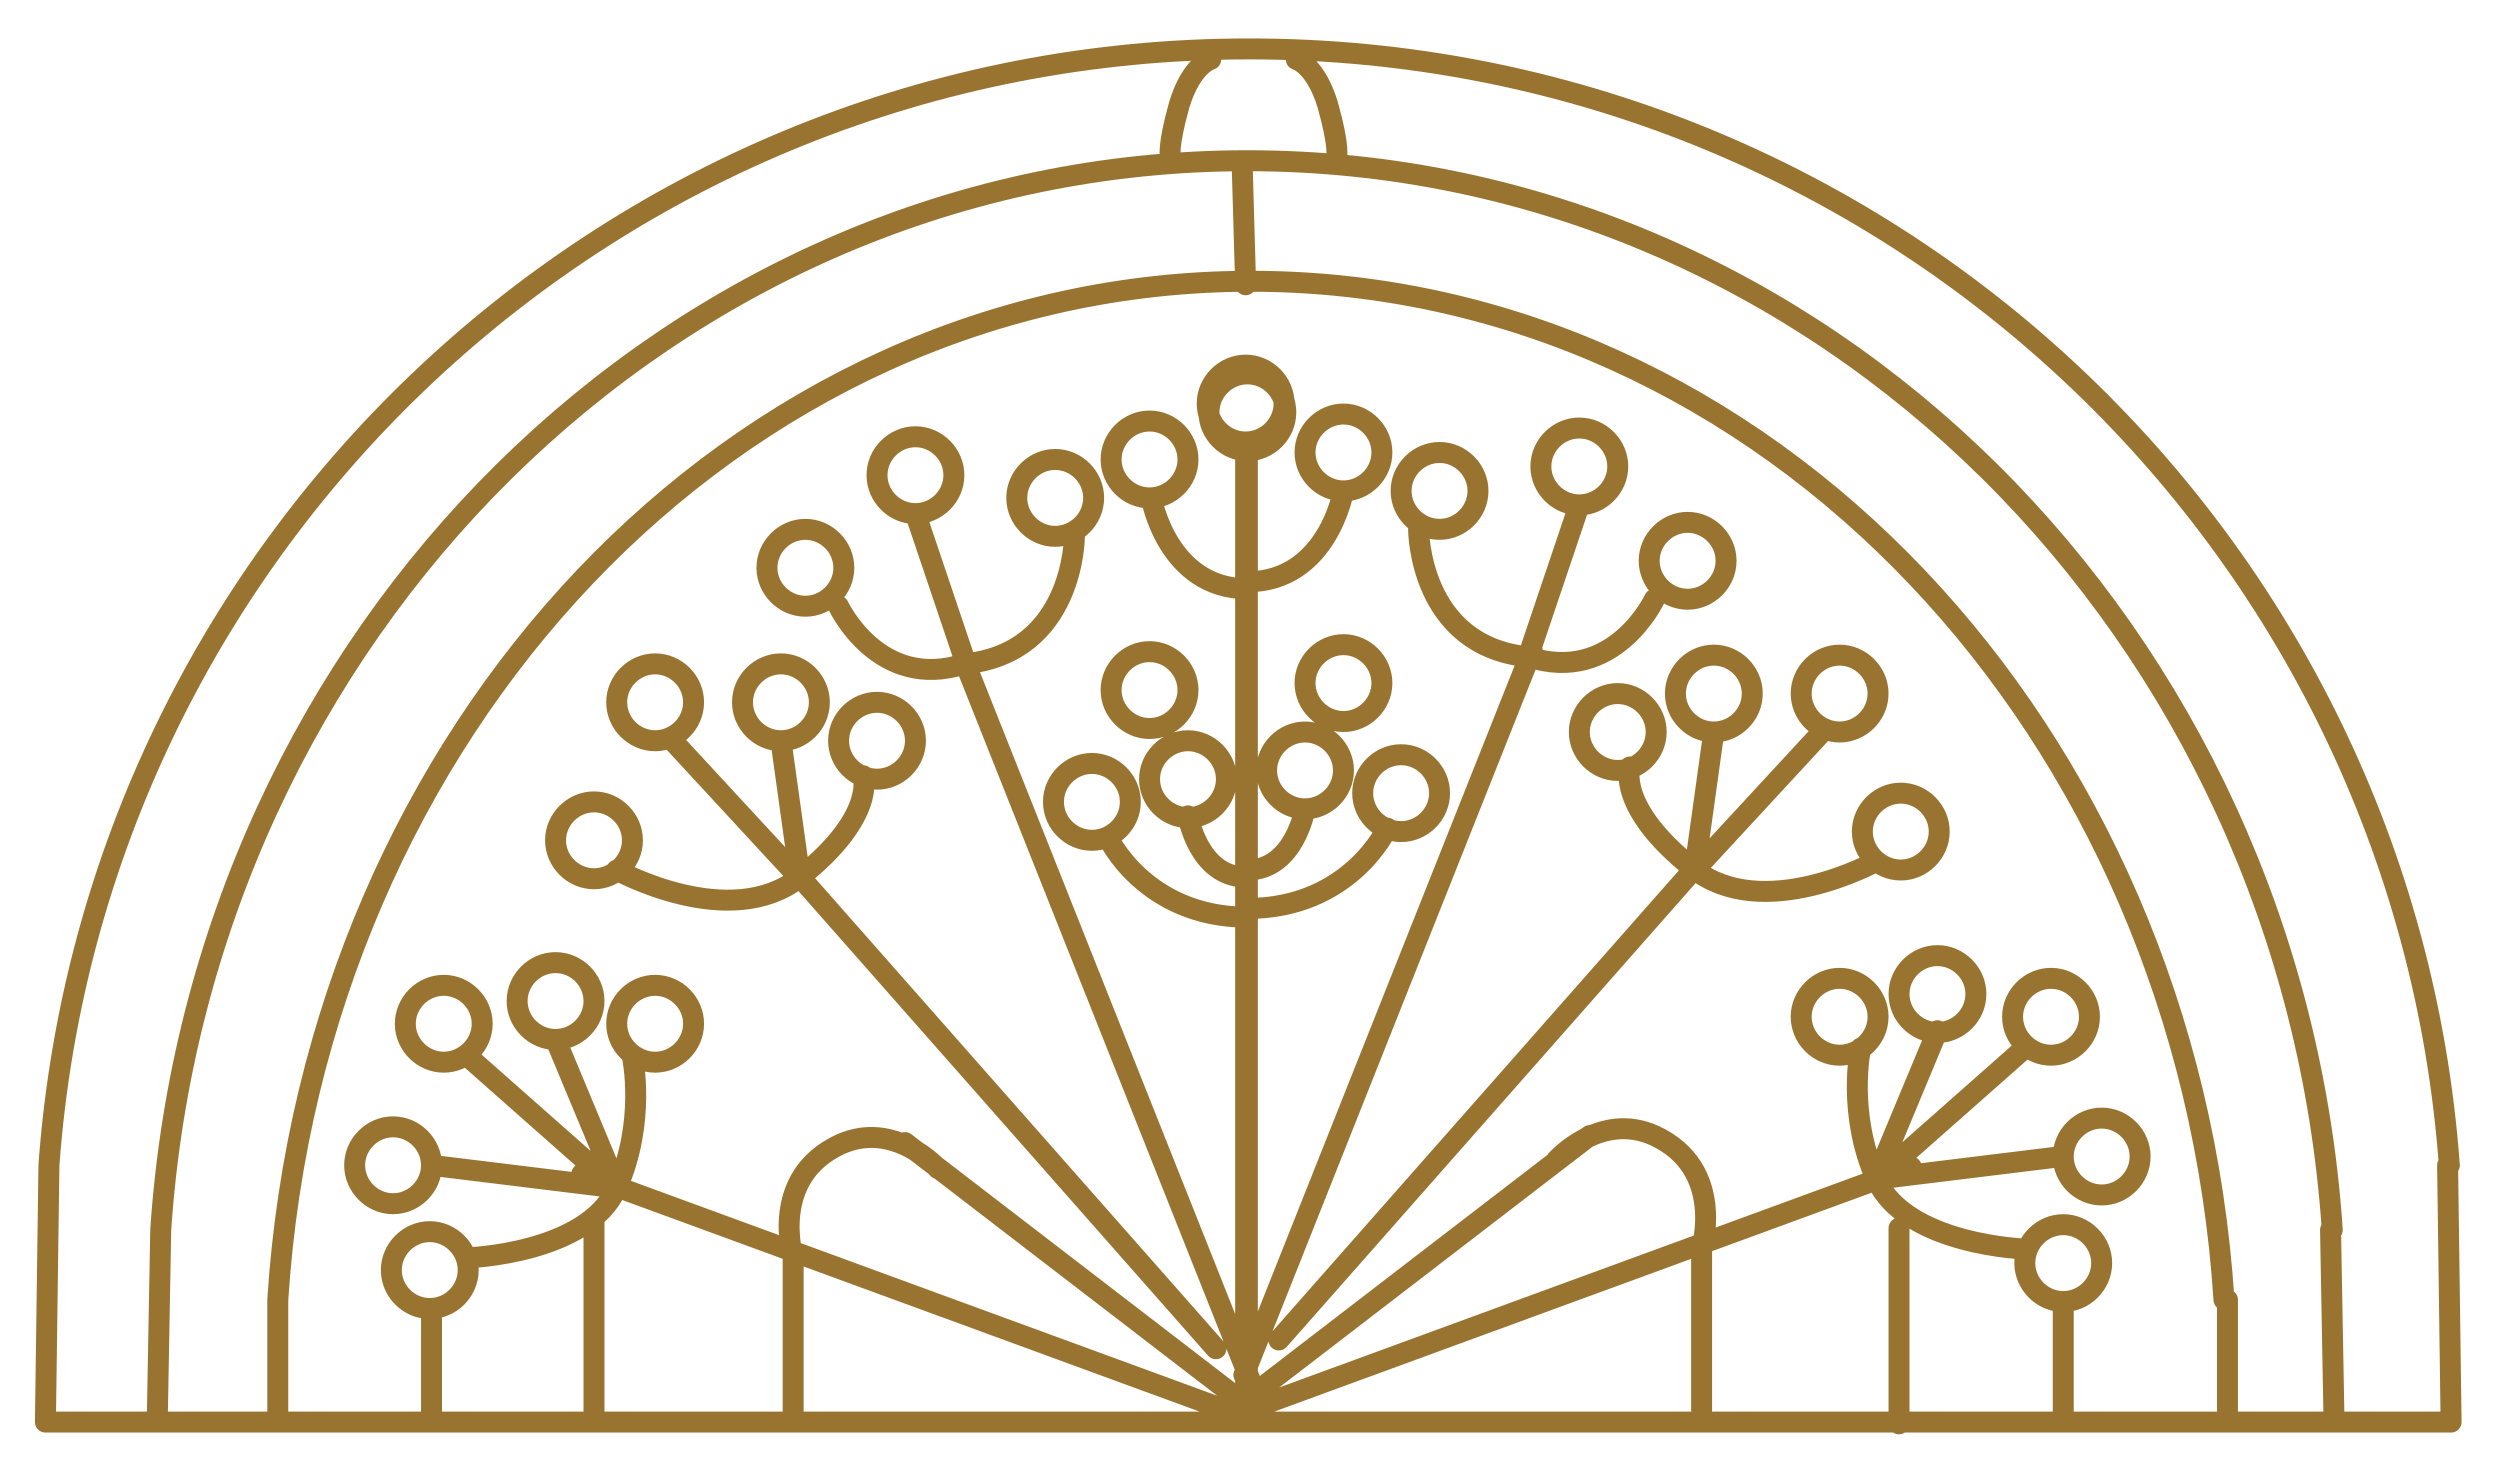 <?xml version="1.0" encoding="UTF-8"?>
<svg xmlns="http://www.w3.org/2000/svg" id="Calque_1" version="1.1" viewBox="0 0 143.1 83.4">
  <defs>
    <style>
      .st0 {
        fill: none;
        stroke: #997431;
        stroke-linecap: round;
        stroke-linejoin: round;
        stroke-width: 1.2px;
      }
    </style>
  </defs>
  <path class="st0" d="M74.2,3.4s1.1.3,1.8,2.6c.7,2.5.5,3,.5,3M69.3,3.4s-1.1.3-1.8,2.6c-.7,2.5-.5,3-.5,3M71.1,9.4l.2,6.9M74.7,46.3s-.6,3.5-3.3,3.5M79.4,47.4s-2.1,4.6-8,4.6M76.9,28.1s-.9,5.2-5.5,5.2M90.4,28.9l-2.9,8.6M94.7,34.3s-2.3,4.9-7.2,3.3c-6.3-.6-6.3-7.3-6.3-7.3M98.1,41.9l-1.1,7.9,7.3-7.9M107.4,49.3s-6.5,3.6-10.5.4c-4.4-3.5-3.6-5.8-3.6-5.8M110.9,59l-3.5,8.4M116,59.9l-8.6,7.6,10.6-1.3M116,71.5s-6.9-.2-8.6-4c-1.7-3.8-.9-7.5-.9-7.5M97.4,71.5s1.4-4.6-2.7-6.5c-3.1-1.4-5.6,1.4-5.6,1.4M72.5,44.1c0,1.2,1,2.2,2.2,2.2s2.2-1,2.2-2.2-1-2.2-2.2-2.2-2.2,1-2.2,2.2ZM74.7,39.1c0,1.2,1,2.2,2.2,2.2s2.2-1,2.2-2.2-1-2.2-2.2-2.2-2.2,1-2.2,2.2ZM78,45.4c0,1.2,1,2.2,2.2,2.2s2.2-1,2.2-2.2-1-2.2-2.2-2.2-2.2,1-2.2,2.2ZM103.1,58.2c0,1.2,1,2.2,2.2,2.2s2.2-1,2.2-2.2-1-2.2-2.2-2.2-2.2,1-2.2,2.2ZM108.7,56.9c0,1.2,1,2.2,2.2,2.2s2.2-1,2.2-2.2-1-2.2-2.2-2.2-2.2,1-2.2,2.2ZM115.9,72.3c0,1.2,1,2.2,2.2,2.2s2.2-1,2.2-2.2-1-2.2-2.2-2.2-2.2,1-2.2,2.2ZM118.1,66.2c0,1.2,1,2.2,2.2,2.2s2.2-1,2.2-2.2-1-2.2-2.2-2.2-2.2,1-2.2,2.2ZM115.2,58.2c0,1.2,1,2.2,2.2,2.2s2.2-1,2.2-2.2-1-2.2-2.2-2.2-2.2,1-2.2,2.2ZM90.4,41.9c0,1.2,1,2.2,2.2,2.2s2.2-1,2.2-2.2-1-2.2-2.2-2.2-2.2,1-2.2,2.2ZM106.6,47.6c0,1.2,1,2.2,2.2,2.2s2.2-1,2.2-2.2-1-2.2-2.2-2.2-2.2,1-2.2,2.2ZM95.9,39.7c0,1.2,1,2.2,2.2,2.2s2.2-1,2.2-2.2-1-2.2-2.2-2.2-2.2,1-2.2,2.2ZM103.1,39.7c0,1.2,1,2.2,2.2,2.2s2.2-1,2.2-2.2-1-2.2-2.2-2.2-2.2,1-2.2,2.2ZM80.2,28.1c0,1.2,1,2.2,2.2,2.2s2.2-1,2.2-2.2-1-2.2-2.2-2.2-2.2,1-2.2,2.2ZM94.4,32.1c0,1.2,1,2.2,2.2,2.2s2.2-1,2.2-2.2-1-2.2-2.2-2.2-2.2,1-2.2,2.2ZM88.2,26.7c0,1.2,1,2.2,2.2,2.2s2.2-1,2.2-2.2-1-2.2-2.2-2.2-2.2,1-2.2,2.2ZM74.7,25.9c0,1.2,1,2.2,2.2,2.2s2.2-1,2.2-2.2-1-2.2-2.2-2.2-2.2,1-2.2,2.2ZM69.1,23.1c0,1.2,1,2.2,2.2,2.2s2.2-1,2.2-2.2-1-2.2-2.2-2.2-2.2,1-2.2,2.2ZM97.4,71.5v9.2M108.7,70.3v11.2M91,65l-20.3,15.6M87.7,37.2l-16.5,41.5M97.8,48.8l-24.6,27.9M109.4,66.8l-38.2,14M118.1,75v5.9M71.4,25.9v55.1M68,46.7s.6,3.5,3.3,3.5M63.4,47.9s2.1,4.6,8,4.6M65.9,28.5s.9,5.2,5.5,5.2M52.4,29.4l2.9,8.6M48,34.7s2.3,4.9,7.2,3.3c6.3-.6,6.3-7.3,6.3-7.3M44.7,42.4l1.1,7.9-7.3-7.9M35.3,49.8s6.5,3.6,10.5.4c4.4-3.5,3.6-5.8,3.6-5.8M31.8,59.5l3.5,8.4M26.7,60.4l8.6,7.6-10.6-1.3M26.7,72s6.9-.2,8.6-4c1.7-3.8.9-7.5.9-7.5M45.4,72s-1.4-4.6,2.7-6.5c3.1-1.4,5.6,1.4,5.6,1.4M70.2,44.6c0,1.2-1,2.2-2.2,2.2s-2.2-1-2.2-2.2,1-2.2,2.2-2.2,2.2,1,2.2,2.2ZM68,39.5c0,1.2-1,2.2-2.2,2.2s-2.2-1-2.2-2.2,1-2.2,2.2-2.2,2.2,1,2.2,2.2ZM64.7,45.9c0,1.2-1,2.2-2.2,2.2s-2.2-1-2.2-2.2,1-2.2,2.2-2.2,2.2,1,2.2,2.2ZM39.7,58.6c0,1.2-1,2.2-2.2,2.2s-2.2-1-2.2-2.2,1-2.2,2.2-2.2,2.2,1,2.2,2.2ZM34,57.3c0,1.2-1,2.2-2.2,2.2s-2.2-1-2.2-2.2,1-2.2,2.2-2.2,2.2,1,2.2,2.2ZM26.8,72.7c0,1.2-1,2.2-2.2,2.2s-2.2-1-2.2-2.2,1-2.2,2.2-2.2,2.2,1,2.2,2.2ZM24.7,66.7c0,1.2-1,2.2-2.2,2.2s-2.2-1-2.2-2.2,1-2.2,2.2-2.2,2.2,1,2.2,2.2ZM27.6,58.6c0,1.2-1,2.2-2.2,2.2s-2.2-1-2.2-2.2,1-2.2,2.2-2.2,2.2,1,2.2,2.2ZM52.4,42.4c0,1.2-1,2.2-2.2,2.2s-2.2-1-2.2-2.2,1-2.2,2.2-2.2,2.2,1,2.2,2.2ZM36.2,48.1c0,1.2-1,2.2-2.2,2.2s-2.2-1-2.2-2.2,1-2.2,2.2-2.2,2.2,1,2.2,2.2ZM46.9,40.2c0,1.2-1,2.2-2.2,2.2s-2.2-1-2.2-2.2,1-2.2,2.2-2.2,2.2,1,2.2,2.2ZM39.7,40.2c0,1.2-1,2.2-2.2,2.2s-2.2-1-2.2-2.2,1-2.2,2.2-2.2,2.2,1,2.2,2.2ZM62.6,28.5c0,1.2-1,2.2-2.2,2.2s-2.2-1-2.2-2.2,1-2.2,2.2-2.2,2.2,1,2.2,2.2ZM48.3,32.5c0,1.2-1,2.2-2.2,2.2s-2.2-1-2.2-2.2,1-2.2,2.2-2.2,2.2,1,2.2,2.2ZM54.6,27.2c0,1.2-1,2.2-2.2,2.2s-2.2-1-2.2-2.2,1-2.2,2.2-2.2,2.2,1,2.2,2.2ZM68,26.3c0,1.2-1,2.2-2.2,2.2s-2.2-1-2.2-2.2,1-2.2,2.2-2.2,2.2,1,2.2,2.2ZM73.6,23.6c0,1.2-1,2.2-2.2,2.2s-2.2-1-2.2-2.2,1-2.2,2.2-2.2,2.2,1,2.2,2.2ZM45.4,72v9.2M34,69.7v11.2M51.8,65.4l20.3,15.6M55.1,37.6l16.5,41.5M45,49.3l24.6,27.9M33.3,67.2l38.2,14M24.7,75.5v5.9M71.3,26.3v55.1M127.3,74.4c-2.1-32.6-26.2-58.3-55.7-58.3S18,41.8,15.9,74.4v7c-.1,0,111.6,0,111.6,0v-7ZM133.5,70.4c-2.3-34.2-29.3-61.2-62.1-61.2S11.5,36.2,9.2,70.4l-.2,11h124.6l-.2-11ZM140.2,66.7C137.6,31,107.9,2.8,71.5,2.8S5.4,31,2.8,66.7l-.2,14.7h137.7l-.2-14.7Z"></path>
</svg>
